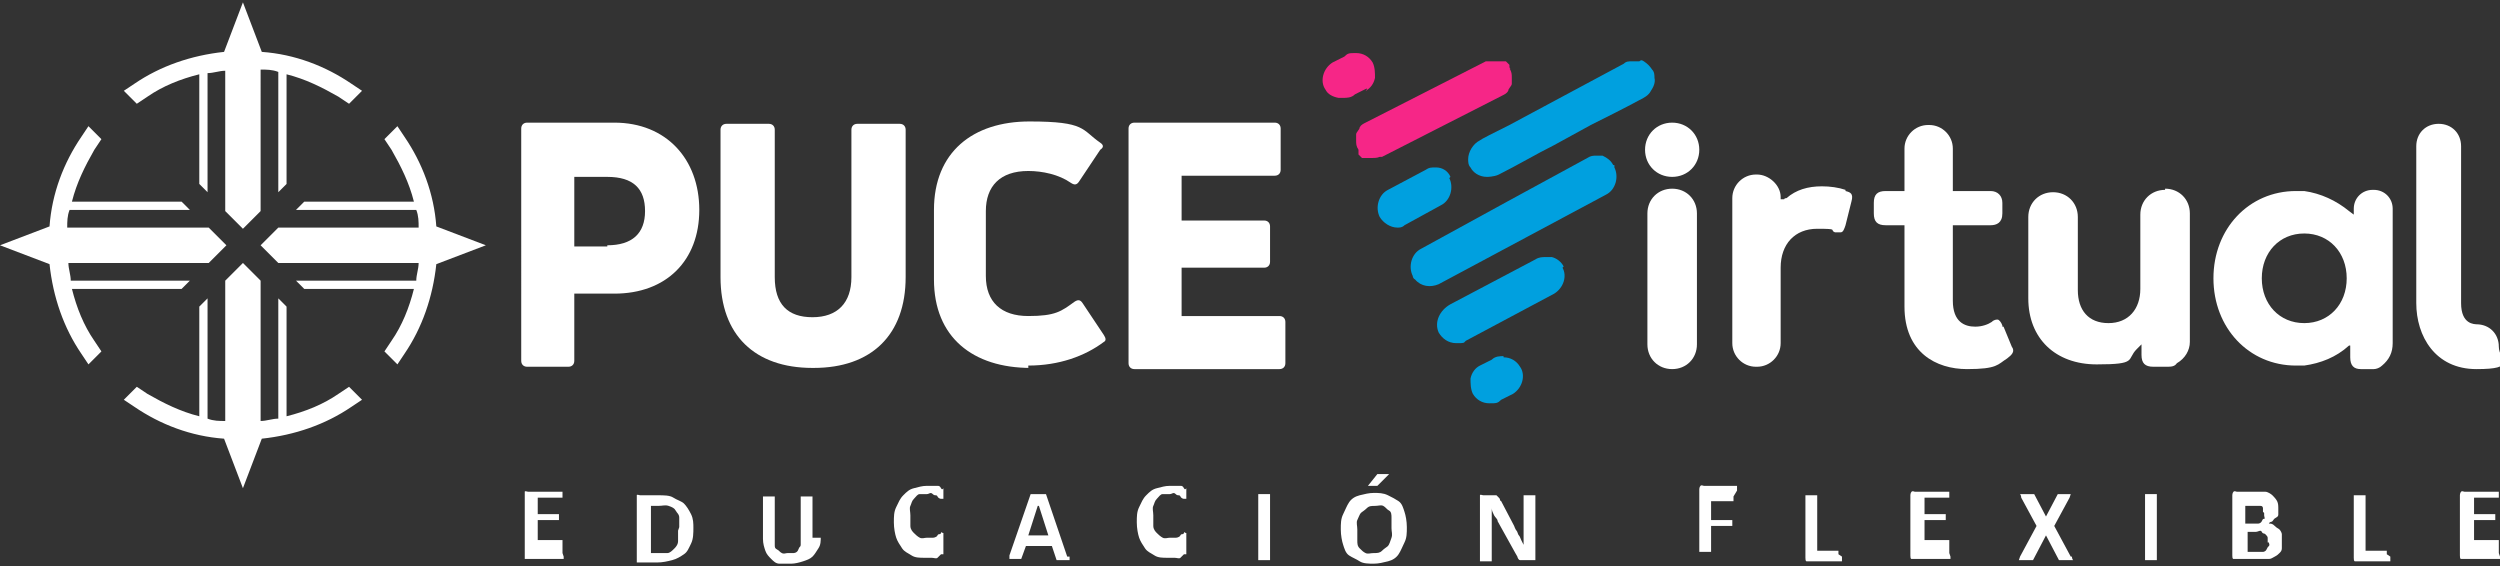 <?xml version="1.0" encoding="UTF-8"?> <svg xmlns="http://www.w3.org/2000/svg" id="Capa_1" width="212" height="48" version="1.1" viewBox="0 0 212 48"><rect x="0" y="0" width="212" height="48" fill="#333333" stroke="none"/><g><path d="M47.8,47.2v.2h0c0,0-3,0-3,0h-.3c0,0,0-.2,0-.3v-5.1c0,0,0-.2,0-.3s.2,0,.3,0h2.9v.5h0c0,0-2.1,0-2.1,0v1.4h1.8v.5h0c0,0-1.8,0-1.8,0v1.7h2.1v1.1Z" style="fill: #fff;"></path><path d="M58.8,44.7c0,.5,0,1-.2,1.4s-.3.7-.6.9-.6.4-1,.5-.8.2-1.3.2h-1.7c0,0,0-.2,0-.3v-5.1c0,0,0-.2,0-.3s.2,0,.3,0h1.5c.5,0,1,0,1.3.2s.7.3.9.5.4.5.6.9.2.8.2,1.2h0ZM57.6,44.7v-.8c0-.3-.2-.4-.3-.6s-.3-.3-.6-.4-.5,0-.9,0h-.6v4h.6c.3,0,.6,0,.8,0s.4-.2.6-.4.3-.4.3-.6,0-.6,0-.9h0Z" style="fill: #fff;"></path><path d="M69.6,45.5c0,.4,0,.7-.2,1s-.3.5-.5.7-.5.3-.8.4-.7.2-1,.2-.7,0-1,0-.5-.2-.7-.4-.4-.4-.5-.7-.2-.6-.2-1v-3.6h1c0,0,0,0,0,0h0v4.1c0,.2,0,.3.2.4s.2.2.4.3.3,0,.5,0h.5c0,0,.3,0,.4-.3s.2-.2.2-.4v-4.1h1c0,0,0,0,0,0h0v3.5h.7Z" style="fill: #fff;"></path><path d="M80,46.8v.2c0,.1,0,0,0,0s0,0,0,0h-.2q-.2.2-.3.3c-.1.1-.3,0-.5,0s-.4,0-.6,0c-.4,0-.8,0-1.1-.2s-.6-.3-.8-.6-.4-.6-.5-.9-.2-.8-.2-1.3,0-.9.2-1.3.3-.7.6-1,.5-.5.9-.6.7-.2,1.1-.2h.5c.2,0,.3,0,.4,0s.2,0,.3.2.2,0,.2,0h0v.2h0v.7c0,.1,0,0,0,0h-.2c0,0-.2,0-.3-.2s-.2,0-.4-.2-.3,0-.5,0-.4,0-.6,0-.3.2-.5.4-.2.4-.3.6,0,.5,0,.8,0,.6,0,.9.2.5.3.6.3.3.5.4.4,0,.6,0h.5c0,0,.3,0,.4-.2s.2,0,.3-.2,0,0,.2,0,0,0,0,0h0v1Z" style="fill: #fff;"></path><path d="M90.7,47.2v.3h0q0,0-.2,0h-.9l-.4-1.2h-2.2l-.4,1.1h0c0,.2,0,0,0,0h-1c0,0,0,0,0,0v-.3l1.8-5.2h0c0-.2,0,0,0,0h1.3c0,0,1.8,5.3,1.8,5.3h0ZM88,42.9h0l-.8,2.5h1.7l-.8-2.5h0Z" style="fill: #fff;"></path><path d="M100.6,46.8v.2c0,.1,0,0,0,0s0,0,0,0h-.2q-.2.2-.3.3c-.1.1-.3,0-.5,0s-.4,0-.6,0c-.4,0-.8,0-1.1-.2s-.6-.3-.8-.6-.4-.6-.5-.9-.2-.8-.2-1.3,0-.9.2-1.3.3-.7.6-1,.5-.5.9-.6.7-.2,1.1-.2h.5c.2,0,.3,0,.4,0s.2,0,.3.2.2,0,.2,0h0v.2h0v.7c0,.1,0,0,0,0h-.2c0,0-.2,0-.3-.2s-.2,0-.4-.2-.3,0-.5,0-.4,0-.6,0-.3.2-.5.4-.2.4-.3.6,0,.5,0,.8,0,.6,0,.9.2.5.3.6.3.3.5.4.4,0,.6,0h.5c0,0,.3,0,.4-.2s.2,0,.3-.2,0,0,.2,0,0,0,0,0h0v1Z" style="fill: #fff;"></path><path d="M107.7,47.5h-1c0,0,0,0,0,0h0v-5.6h1c0,0,0,0,0,0h0v5.6Z" style="fill: #fff;"></path><path d="M119.3,44.7c0,.5,0,.9-.2,1.3s-.3.7-.5,1-.5.5-.9.6-.8.2-1.2.2-.9,0-1.2-.2-.6-.3-.9-.5-.4-.6-.5-.9-.2-.8-.2-1.3,0-.9.2-1.3.3-.7.5-1,.5-.5.9-.6.8-.2,1.2-.2.8,0,1.2.2.6.3.9.5.4.6.5.9.2.8.2,1.3ZM118,44.7v-.8c0-.2,0-.5-.2-.6s-.3-.3-.5-.4-.4,0-.7,0-.5,0-.7.2-.4.3-.5.4-.2.4-.3.6,0,.5,0,.8v.9c0,.3,0,.5.2.7s.3.3.5.4.4,0,.7,0,.5,0,.7-.2.4-.3.5-.4.2-.4.3-.7,0-.5,0-.8h0ZM116.8,40.2h0c0-.2,0,0,0,0h1c0,0,0,0,0,0h0c0,0-1,1-1,1h-.8c0,0,.8-1,.8-1h-.2Z" style="fill: #fff;"></path><path d="M130.2,47.3v.2c0,.1,0,0,0,0s0,0-.1,0h-1q-.1,0-.2,0t-.2-.2c0-.1-.1-.2-.2-.4l-1.5-2.7c0-.2-.2-.3-.3-.5s-.2-.4-.2-.6h0v4.5h-1c0,0,0,0,0,0h0v-5.3c0,0,0-.2,0-.3s.2,0,.3,0h1.1c0,0,0,0,.2.2s0,.2.2.3l1.1,2.1c0,0,.1.3.2.4s.1.3.2.4.1.2.2.4.1.2.2.4h0v-4.2h1c0,0,0,0,0,0h0v5.3h0Z" style="fill: #fff;"></path><path d="M147,42.3v.2h0c0,0-1.9,0-1.9,0v1.6h1.8v.5h0c0,0-1.8,0-1.8,0v2.2h-1c0,0,0,0,0,0h0v-5.3c0,0,0-.2.1-.3s.2,0,.3,0h2.8v.4l-.3.5Z" style="fill: #fff;"></path><path d="M156.2,47.2v.4c0,.1,0,0,0,0h-3c-.1,0-.1-.2-.1-.3v-5.3h1c0,0,0,0,0,0h0v4.7h1.8v.3l.3.2Z" style="fill: #fff;"></path><path d="M165.4,47.2v.2h0c0,0-3,0-3,0h-.3c-.1,0-.1-.2-.1-.3v-5.1c0,0,0-.2.1-.3s.2,0,.3,0h2.9v.5h0c0,0-2.1,0-2.1,0v1.4h1.8v.5h0c0,0-1.8,0-1.8,0v1.7h2.1v1.1Z" style="fill: #fff;"></path><path d="M175.7,47.2c0,0,0,.2.1.3s0,0,0,0h-1.2c-.1,0,0,0,0,0l-1.1-2.1-1.1,2.1h-1.2c0,0,0,0,0,0s0,0,.1-.3l1.4-2.6-1.3-2.4c0,0,0-.2-.1-.3s0,0,0,0h1.2c.1,0,0,0,0,0l1,1.9,1-1.9h1.1c0,0,0,0,0,0s0,0-.1.3l-1.3,2.4,1.4,2.6h.1Z" style="fill: #fff;"></path><path d="M182.9,47.5h-1c0,0,0,0,0,0h0v-5.6h1c0,0,0,0,0,0h0v5.6Z" style="fill: #fff;"></path><path d="M193.5,45.9v.6c0,.2-.1.3-.2.4s-.2.2-.4.3-.3.2-.5.2-.4,0-.5,0h-2.5c-.1,0-.1-.2-.1-.3v-5.1c0,0,0-.2.1-.3s.2,0,.3,0h2.4c.2,0,.5.2.6.3s.3.3.4.5.1.4.1.7v.4c0,.1,0,.2-.2.3s-.2.2-.3.3-.2,0-.3.2c.2,0,.3,0,.5.2s.3.2.4.3.2.3.2.4v.5h0ZM191.9,43.4v-.3c0,0,0-.2-.2-.2s-.2,0-.3,0h-1v1.5h1.1c0,0,.2,0,.3-.2s.1-.2.2-.2,0-.2,0-.3v-.2ZM192.3,46v-.4c0-.1-.1-.2-.2-.3s-.2,0-.3-.2-.3,0-.5,0h-.7v1.7h1.3c0,0,.2,0,.3-.2s.1-.2.2-.3,0-.2,0-.3h0Z" style="fill: #fff;"></path><path d="M202.7,47.2v.4c0,.1,0,0,0,0h-3c-.1,0-.1-.2-.1-.3v-5.3h1c0,0,0,0,0,0h0v4.7h1.8v.3l.3.2Z" style="fill: #fff;"></path><path d="M212,47.2v.2h0c0,0-3,0-3,0h-.3c-.1,0-.1-.2-.1-.3v-5.1c0,0,0-.2.1-.3s.2,0,.3,0h2.9v.5h0c0,0-2.1,0-2.1,0v1.4h1.8v.5h0c0,0-1.8,0-1.8,0v1.7h2.1v1.1Z" style="fill: #fff;"></path></g><g><path d="M156.5,16.1h0c-.6-.2-1.3-.3-2-.3-1.2,0-2.2.3-3,1,0,0-.2,0-.2.1h-.3c0,.1,0-.2,0-.2,0-1-1-1.9-2-1.9h-.1c-1.1,0-2,.9-2,2v12.3c0,1.1.9,2,2,2h.1c1.1,0,2-.9,2-2v-6.4c0-2,1.2-3.3,3.1-3.3s1,.1,1.5.3h.5c.2,0,.3-.3.4-.6l.5-2c.2-.7-.1-.8-.5-.9h0Z" style="fill: #fff;"></path><path d="M169.8,27.6c-.1-.3-.3-.5-.4-.5s-.3,0-.5.2c-.3.2-.8.4-1.4.4-.9,0-1.9-.4-1.9-2.2v-6.4h3.2c.5,0,1-.2,1-1v-.9c0-.6-.4-1-1-1h-3.2v-3.6c0-1.1-.9-2-2-2h-.1c-1.1,0-2,.9-2,2v3.6h-1.6c-.7,0-1,.3-1,1v.9c0,.7.3,1,1,1h1.6v6.9c0,3.9,2.7,5.3,5.3,5.3s2.6-.4,3.4-.9h0c.4-.3.7-.6.4-1l-.7-1.7h-.1Z" style="fill: #fff;"></path><path d="M183.6,16.1c-1.2,0-2.1.9-2.1,2.1v6.3c0,1.7-1,2.9-2.7,2.9s-2.6-1.1-2.6-2.8v-6.2c0-1.2-.9-2.1-2.1-2.1s-2.1.9-2.1,2.1v6.9c0,3.4,2.3,5.6,5.8,5.6s2.5-.4,3.4-1.3l.4-.4v.9c0,.7.3,1,1,1h1.1c.4,0,.7,0,.9-.3.7-.4,1.1-1.1,1.1-1.8v-10.9c0-1.2-.9-2.1-2.1-2.1h0Z" style="fill: #fff;"></path><path d="M201.3,16.1h-.1c-.9,0-1.6.7-1.6,1.6v.5l-.4-.3c-1.1-.9-2.4-1.5-3.8-1.7h-.7c-4,0-7,3.2-7,7.4s3,7.4,7,7.4.5,0,.7,0h0c1.4-.2,2.7-.7,3.8-1.7h.1v1c0,.7.3,1,.9,1h1.1c.2,0,.5-.1.7-.3.6-.5.9-1.1.9-1.9v-11.4c0-.9-.7-1.6-1.6-1.6h0ZM195.4,27.4c-2.1,0-3.6-1.6-3.6-3.8s1.5-3.8,3.6-3.8,3.6,1.6,3.6,3.8-1.5,3.8-3.6,3.8Z" style="fill: #fff;"></path><path d="M132.6,22.6c-.2-.4-.6-.7-1-.8h-.5c-.3,0-.6,0-.9.2l-7.2,3.8c-.9.5-1.4,1.5-1,2.4.3.5.8.9,1.5.9s.6,0,.8-.2l7.5-4c.8-.5,1.1-1.5.7-2.2h0Z" style="fill: #00a0df;"></path><path d="M127.5,30.2c-.3,0-.7,0-1,.3l-1,.5c-.4.2-.7.6-.8,1.1,0,.4,0,.9.2,1.3.3.5.8.8,1.4.8s.7,0,1-.3l1-.5c.8-.5,1.1-1.6.6-2.3-.3-.5-.8-.8-1.4-.8h0Z" style="fill: #00a0df;"></path><path d="M128.1,5.9s0,0-.1-.2h0s0,0,0-.2h0s-.2-.2-.3-.3h-.8c-.2,0-.5,0-.7,0h-.2l-10.2,5.2c-.2.1-.4.2-.5.4h0c0,.2-.3.4-.3.6h0v.5c0,.3,0,.5.2.8,0,0,0,.1,0,.2h0s0,.1,0,.2h0s.2.2.3.3h.8c.2,0,.5,0,.7-.1h.2l10.2-5.2c.2-.1.4-.2.5-.4h0c0-.2.3-.4.3-.6h0v-.5c0-.3,0-.5-.2-.8h0Z" style="fill: #f62687;"></path><path d="M140.3,6.6c0-.2,0-.5-.2-.7-.2-.3-.4-.5-.7-.7s-.3,0-.4,0h-.6c-.3,0-.5,0-.7.2l-9.7,5.2c-1.4.7-2.4,1.2-2.5,1.3-.6.3-1,1-1,1.6h0c0,.2,0,.5.2.7.2.4.7.8,1.4.8,0,0,.6,0,1-.2,1.6-.8,3.1-1.7,4.7-2.5l3.1-1.7c1.4-.7,2.8-1.4,4.1-2.1.4-.2.8-.4,1-.8.2-.3.4-.7.3-1.1h0Z" style="fill: #00a0df;"></path><path d="M136.8,14c-.2-.4-.5-.6-.9-.8h-.5c-.3,0-.5,0-.8.2l-6.8,3.7-7.3,4c-.8.4-1.1,1.5-.7,2.3,0,0,0,.2.2.3h0c.5.6,1.3.7,2,.4l14.2-7.6c.8-.4,1.1-1.5.7-2.3v-.2Z" style="fill: #00a0df;"></path><path d="M123,15c-.2-.5-.7-.8-1.2-.8s-.6,0-.9.2l-3.2,1.7c-.8.4-1.1,1.5-.7,2.3.3.5.9.9,1.5.9s0,0,0,0c.2,0,.4,0,.6-.2l3.1-1.7c.8-.4,1.1-1.5.7-2.3h0Z" style="fill: #00a0df;"></path><path d="M115.8,7.7c.4-.2.7-.6.8-1.1,0-.4,0-.9-.2-1.3-.3-.5-.8-.8-1.4-.8s-.7,0-1,.3l-1,.5c-.8.5-1.1,1.6-.6,2.3.2.4.6.6,1.1.7h.4c.3,0,.7,0,1-.3l1-.5v.2Z" style="fill: #f62687;"></path><path d="M141.8,16c-1.2,0-2.1.9-2.1,2.1v11.1c0,1.2.9,2.1,2.1,2.1s2.1-.9,2.1-2.1v-11.1h0c0-1.2-.9-2.1-2.1-2.1Z" style="fill: #fff;"></path><path d="M141.8,10.4c-1.3,0-2.3,1-2.3,2.3s1,2.3,2.3,2.3,2.3-1,2.3-2.3-1-2.3-2.3-2.3Z" style="fill: #fff;"></path><path d="M210.1,27.5c-.3,0-1.4,0-1.4-1.8v-13.3c0-1.1-.8-1.9-1.9-1.9s-1.9.8-1.9,1.9v13.3c0,2.8,1.6,5.6,5.1,5.6s1.9-.8,1.9-1.9-.8-1.9-1.9-1.9h0Z" style="fill: #fff;"></path><g><g><path d="M52.1,10.4c4.4,0,7.2,3.1,7.2,7.4s-2.8,7.1-7.2,7.1h-3.4v5.7c0,.3-.2.5-.5.5h-3.5c-.3,0-.5-.2-.5-.5V10.9c0-.3.2-.5.5-.5h7.4ZM51.5,20.8c2.1,0,3.2-1,3.2-2.9s-1-2.9-3.2-2.9h-2.8v5.9h2.8Z" style="fill: #fff;"></path><path d="M68.9,31.2c-4.9,0-7.8-2.8-7.8-7.7v-12.5c0-.3.2-.5.5-.5h3.6c.3,0,.5.2.5.5v12.5c0,2.3,1.1,3.4,3.2,3.4s3.3-1.2,3.3-3.4v-12.5c0-.3.2-.5.5-.5h3.6c.3,0,.5.2.5.5v12.5c0,4.9-2.9,7.7-7.8,7.7h0Z" style="fill: #fff;"></path><path d="M87.4,31.2c-4.9,0-8.2-2.6-8.2-7.5v-5.9c0-4.9,3.3-7.5,8.1-7.5s4.4.7,6,1.8c.3.2.3.4,0,.6l-1.8,2.7c-.2.3-.4.3-.7.1-1-.7-2.4-1-3.6-1-2.4,0-3.6,1.3-3.6,3.4v5.5c0,2.2,1.3,3.4,3.6,3.4s2.8-.4,3.9-1.2c.3-.2.5-.2.7.1l1.8,2.7c.2.3.2.5,0,.6-1.6,1.2-3.8,2-6.4,2v.2Z" style="fill: #fff;"></path><path d="M100.2,26.8h8.3c.3,0,.5.2.5.5v3.5c0,.3-.2.5-.5.5h-12.3c-.3,0-.5-.2-.5-.5V10.9c0-.3.2-.5.5-.5h11.9c.3,0,.5.2.5.5v3.5c0,.3-.2.5-.5.5h-7.9v3.8h7c.3,0,.5.2.5.5v3c0,.3-.2.5-.5.5h-7v4.1Z" style="fill: #fff;"></path></g><g><path d="M19,4.4c-2.8.3-5.4,1.2-7.6,2.7-.3.2-.6.4-.9.6l1.1,1.1c.3-.2.6-.4.9-.6,1.3-.9,2.8-1.5,4.4-1.9v9.3l.7.7V6.2c.5,0,1-.2,1.5-.2v11.9l1.5,1.5,1.5-1.5V5.9c.5,0,1,0,1.5.2v10.2l.7-.7V6.3c1.6.4,3,1.1,4.4,1.9.3.2.6.4.9.6l1.1-1.1c-.3-.2-.6-.4-.9-.6-2.2-1.5-4.8-2.5-7.6-2.7L20.6.2l-1.6,4.2" style="fill: #fff;"></path><path d="M22.2,37.2c2.8-.3,5.4-1.2,7.6-2.7.3-.2.6-.4.9-.6l-1.1-1.1c-.3.2-.6.4-.9.6-1.3.9-2.8,1.5-4.4,1.9v-9.3l-.7-.7v10.2c-.5,0-1,.2-1.5.2v-11.9l-1.5-1.5-1.5,1.5v11.9c-.5,0-1,0-1.5-.2v-10.2l-.7.7v9.3c-1.6-.4-3-1.1-4.4-1.9-.3-.2-.6-.4-.9-.6l-1.1,1.1c.3.2.6.4.9.6,2.2,1.5,4.8,2.5,7.6,2.7l1.6,4.2,1.6-4.2" style="fill: #fff;"></path><path d="M4.2,22.4c.3,2.8,1.2,5.4,2.7,7.6.2.3.4.6.6.9l1.1-1.1c-.2-.3-.4-.6-.6-.9-.9-1.3-1.5-2.8-1.9-4.4h9.3l.7-.7H6c0-.5-.2-1-.2-1.5h11.9l1.5-1.5-1.5-1.5H5.7c0-.5,0-1,.2-1.5h10.2l-.7-.7H6.1c.4-1.6,1.1-3,1.9-4.4.2-.3.4-.6.6-.9l-1.1-1.1c-.2.3-.4.6-.6.9-1.5,2.2-2.5,4.8-2.7,7.6L0,20.8l4.2,1.6" style="fill: #fff;"></path><path d="M37,22.4c-.3,2.8-1.2,5.4-2.7,7.6-.2.3-.4.6-.6.9l-1.1-1.1c.2-.3.4-.6.6-.9.9-1.3,1.5-2.8,1.9-4.4h-9.3l-.7-.7h10.2c0-.5.2-1,.2-1.5h-11.9l-1.5-1.5,1.5-1.5h11.9c0-.5,0-1-.2-1.5h-10.2l.7-.7h9.3c-.4-1.6-1.1-3-1.9-4.4-.2-.3-.4-.6-.6-.9l1.1-1.1c.2.3.4.6.6.9,1.5,2.2,2.5,4.8,2.7,7.6l4.2,1.6-4.2,1.6" style="fill: #fff;"></path></g></g></g></svg> 